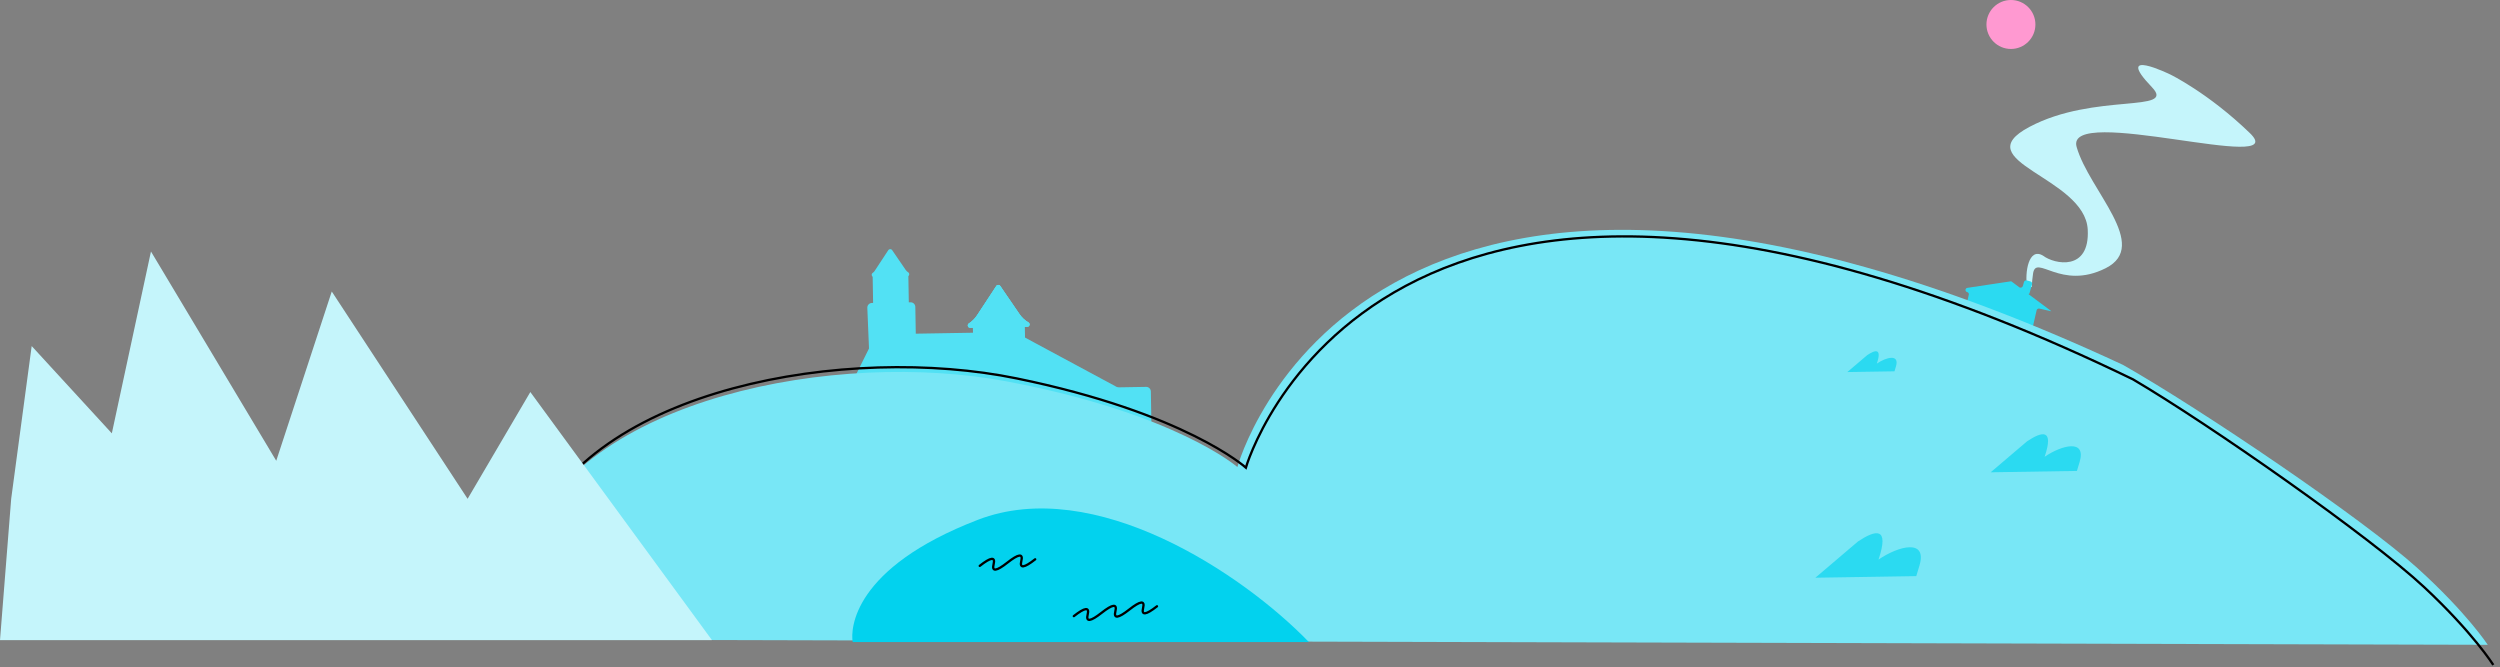 <?xml version="1.0" encoding="UTF-8"?> <svg xmlns="http://www.w3.org/2000/svg" width="1075" height="287" viewBox="0 0 1075 287" fill="none"><rect x="0" y="0" width="1075" height="287" fill="#808080" stroke="none"/><path d="M897.725 98.709C898.69 116.813 883.388 113.652 878.535 109.954C872.24 106.093 870.615 117.485 871.647 123.087L873.77 123.395C873.77 123.395 873.561 122.146 874.213 117.652C875.471 108.988 886.069 125.083 905.451 115.32C924.832 105.558 898.317 81.948 892.954 63.205C887.59 44.462 986.001 75.158 967.473 57.253C949.579 39.96 933.238 32.038 933.238 32.038C933.238 32.038 908.459 19.947 925.316 37.484C936.109 48.713 900.549 39.755 872.649 54.569C844.749 69.383 896.518 76.078 897.725 98.709Z" fill="#C5F5FB"></path><rect x="375.214" y="117.258" width="15.351" height="23.512" rx="2" transform="rotate(-0.971 375.214 117.258)" fill="#52E1F4"></rect><path fill-rule="evenodd" clip-rule="evenodd" d="M430.083 122.951C429.682 122.364 428.813 122.372 428.422 122.967L420.121 135.604C419.216 136.982 418.037 138.158 416.657 139.06L416.612 139.09C415.772 139.638 416.173 140.944 417.176 140.927L418.488 140.904C418.495 140.904 418.503 140.904 418.51 140.904L440.237 140.536C440.244 140.536 440.252 140.536 440.259 140.535L441.718 140.511C442.721 140.494 443.077 139.176 442.219 138.656L442.063 138.561C440.601 137.675 439.345 136.486 438.38 135.076L430.083 122.951Z" fill="#52E1F4"></path><path fill-rule="evenodd" clip-rule="evenodd" d="M383.625 107.557C383.224 106.97 382.355 106.979 381.964 107.573L376.074 116.541C375.869 116.853 375.602 117.12 375.289 117.324V117.324C374.45 117.872 374.85 119.178 375.853 119.161L376.161 119.155C376.182 119.156 376.204 119.157 376.226 119.156L389.529 118.931C389.551 118.93 389.572 118.929 389.594 118.928L389.988 118.921C390.991 118.904 391.347 117.586 390.49 117.066V117.066C390.087 116.822 389.741 116.494 389.474 116.105L383.625 107.557Z" fill="#52E1F4"></path><path d="M477.806 168.612C477.788 167.508 478.668 166.597 479.772 166.579L492.832 166.357C493.937 166.339 494.847 167.219 494.866 168.323L495.43 201.593C495.456 203.131 493.807 204.122 492.461 203.376L479.274 196.072C478.648 195.725 478.255 195.071 478.243 194.356L477.806 168.612Z" fill="#52E1F4"></path><path fill-rule="evenodd" clip-rule="evenodd" d="M430.083 122.951C429.682 122.364 428.813 122.372 428.422 122.967L420.121 135.604C419.216 136.982 418.037 138.158 416.657 139.06L416.612 139.09C415.772 139.638 416.173 140.944 417.176 140.927L418.488 140.904C418.495 140.904 418.503 140.904 418.51 140.904L440.237 140.536C440.244 140.536 440.252 140.536 440.259 140.535L441.718 140.511C442.721 140.494 443.077 139.176 442.219 138.656L442.063 138.561C440.601 137.675 439.345 136.486 438.38 135.076L430.083 122.951Z" fill="#52E1F4"></path><path d="M428.473 141.926C428.447 140.398 430.075 139.407 431.42 140.131L482.591 167.673C483.228 168.016 483.63 168.676 483.642 169.4L484.021 191.728C484.046 193.229 482.47 194.222 481.127 193.551L429.991 168.002C429.324 167.669 428.898 166.993 428.885 166.247L428.473 141.926Z" fill="#52E1F4"></path><path d="M380.858 143.127C380.334 141.391 377.956 141.192 377.151 142.817L352.076 193.411C351.755 194.06 351.809 194.831 352.217 195.429L361.557 209.081C362.385 210.292 364.192 210.229 364.933 208.963L388.112 169.38C388.393 168.899 388.462 168.324 388.301 167.791L380.858 143.127Z" fill="#52E1F4"></path><rect x="382.744" y="143.673" width="46.811" height="24.549" rx="2" transform="rotate(-0.971 382.744 143.673)" fill="#52E1F4"></rect><rect x="418.307" y="138.716" width="22.338" height="32.927" rx="2" transform="rotate(-0.971 418.307 138.716)" fill="#52E1F4"></rect><path d="M372.948 132.357C372.902 131.234 373.789 130.294 374.913 130.275L391.555 129.993C392.66 129.974 393.57 130.854 393.589 131.958L394.181 166.85C394.193 167.579 393.808 168.257 393.175 168.62L377.738 177.462C376.436 178.208 374.807 177.308 374.745 175.809L372.948 132.357Z" fill="#52E1F4"></path><path fill-rule="evenodd" clip-rule="evenodd" d="M430.083 122.951C429.682 122.364 428.813 122.372 428.422 122.967L420.121 135.604C419.216 136.982 418.037 138.158 416.657 139.06L416.612 139.09C415.772 139.638 416.173 140.944 417.176 140.927L418.488 140.904C418.495 140.904 418.503 140.904 418.51 140.904L440.237 140.536C440.244 140.536 440.252 140.536 440.259 140.535L441.718 140.511C442.721 140.494 443.077 139.176 442.219 138.656L442.063 138.561C440.601 137.675 439.345 136.486 438.38 135.076L430.083 122.951Z" fill="#52E1F4"></path><path fill-rule="evenodd" clip-rule="evenodd" d="M873.779 122.249C873.93 121.717 873.621 121.164 873.09 121.014L871.547 120.576C871.016 120.425 870.463 120.734 870.312 121.265L869.827 122.977C869.635 123.651 868.828 123.925 868.267 123.506L864.962 121.042C864.919 121.009 864.865 120.996 864.811 121.004L864.771 121.01C864.743 121.014 864.715 121.007 864.692 120.99V120.99C864.67 120.973 864.641 120.966 864.613 120.97L845.957 123.779C844.943 123.931 844.889 125.373 845.888 125.601V125.601C846.388 125.716 846.701 126.213 846.587 126.713L844.193 137.193C844.07 137.731 844.406 138.267 844.945 138.39L872.163 144.608C872.701 144.731 873.237 144.394 873.36 143.856L875.738 133.446C875.861 132.908 876.398 132.571 876.936 132.694L881.878 133.823C881.885 133.825 881.89 133.815 881.884 133.811V133.811C881.878 133.807 881.882 133.797 881.889 133.799L882.003 133.825C882.036 133.832 882.055 133.789 882.028 133.769L872.366 126.563C872.247 126.475 872.34 126.287 872.483 126.328V126.328C872.554 126.348 872.628 126.306 872.648 126.235L873.779 122.249Z" fill="#2BDAF1"></path><path d="M187.967 223.018C92.071 192.492 25.127 243.466 3.091 274.419L1069.73 277.266C1069.73 277.266 1060.81 263.574 1039.52 244.306C1016.01 223.032 946.519 176.005 912.905 156.911C585.078 4.247 532.077 200.827 532.077 200.827C532.077 200.827 505.65 177.725 432.912 164.006C360.174 150.287 250.045 170.586 225.127 234.847L187.967 223.018Z" fill="#78E7F6"></path><circle cx="864.701" cy="10.526" r="10.526" fill="#FF99D1"></circle><path d="M879.19 196.422C883.337 184.178 878.054 185.489 871.635 189.768L855.985 203.087L893.073 202.498L894.222 198.698C897.274 188.593 886.513 191.402 879.19 196.422Z" fill="#2BDAF1"></path><path d="M807.756 240.623C812.608 226.299 806.427 227.834 798.918 232.839L780.609 248.421L823.998 247.732L825.341 243.286C828.913 231.464 816.323 234.751 807.756 240.623Z" fill="#2BDAF1"></path><path d="M562.832 276.096H366.664C365.668 270.529 366.664 244.244 420.491 223.512C470.658 204.189 534.324 246.606 562.832 276.096Z" fill="#02D2EE"></path><path d="M807.035 156.341C809.303 149.646 806.414 150.363 802.904 152.703L794.347 159.986L814.627 159.664L815.255 157.585C816.924 152.06 811.04 153.596 807.035 156.341Z" fill="#2BDAF1"></path><path d="M461.744 264.938C466.535 261.17 468.521 260.935 467.703 264.232C466.885 267.529 468.872 267.294 473.663 263.526C478.454 259.758 480.44 259.523 479.622 262.82C478.804 266.118 480.791 265.883 485.582 262.115C490.373 258.347 492.359 258.112 491.541 261.409C490.723 264.706 492.709 264.471 497.5 260.703" stroke="black" stroke-linecap="round"></path><path d="M421.293 243.323C426.084 239.555 428.07 239.319 427.252 242.617C426.434 245.914 428.42 245.679 433.211 241.911C438.002 238.143 439.989 237.908 439.171 241.205C438.353 244.503 440.339 244.267 445.13 240.499" stroke="black" stroke-linecap="round"></path><path d="M5.653 266.389C28.17 235.785 95.904 185.864 191.31 217.887C228.281 230.296 228.281 230.296 228.281 230.296C254.201 166.433 364.634 147.858 437.149 162.714C509.663 177.569 535.725 201.082 535.725 201.082C535.725 201.082 591.795 5.355 917.194 163.129C950.505 182.746 1019.25 230.855 1042.42 252.494C1063.41 272.092 1072.12 285.922 1072.12 285.922" stroke="black"></path><path d="M13.625 148.805L4.809 214.489L0 275.267H306.153L228.041 168.571L201.076 214.489L142.658 125.346L118.787 198.134L64.917 108.141L48.087 186.339L13.625 148.805Z" fill="#C5F5FB"></path></svg> 